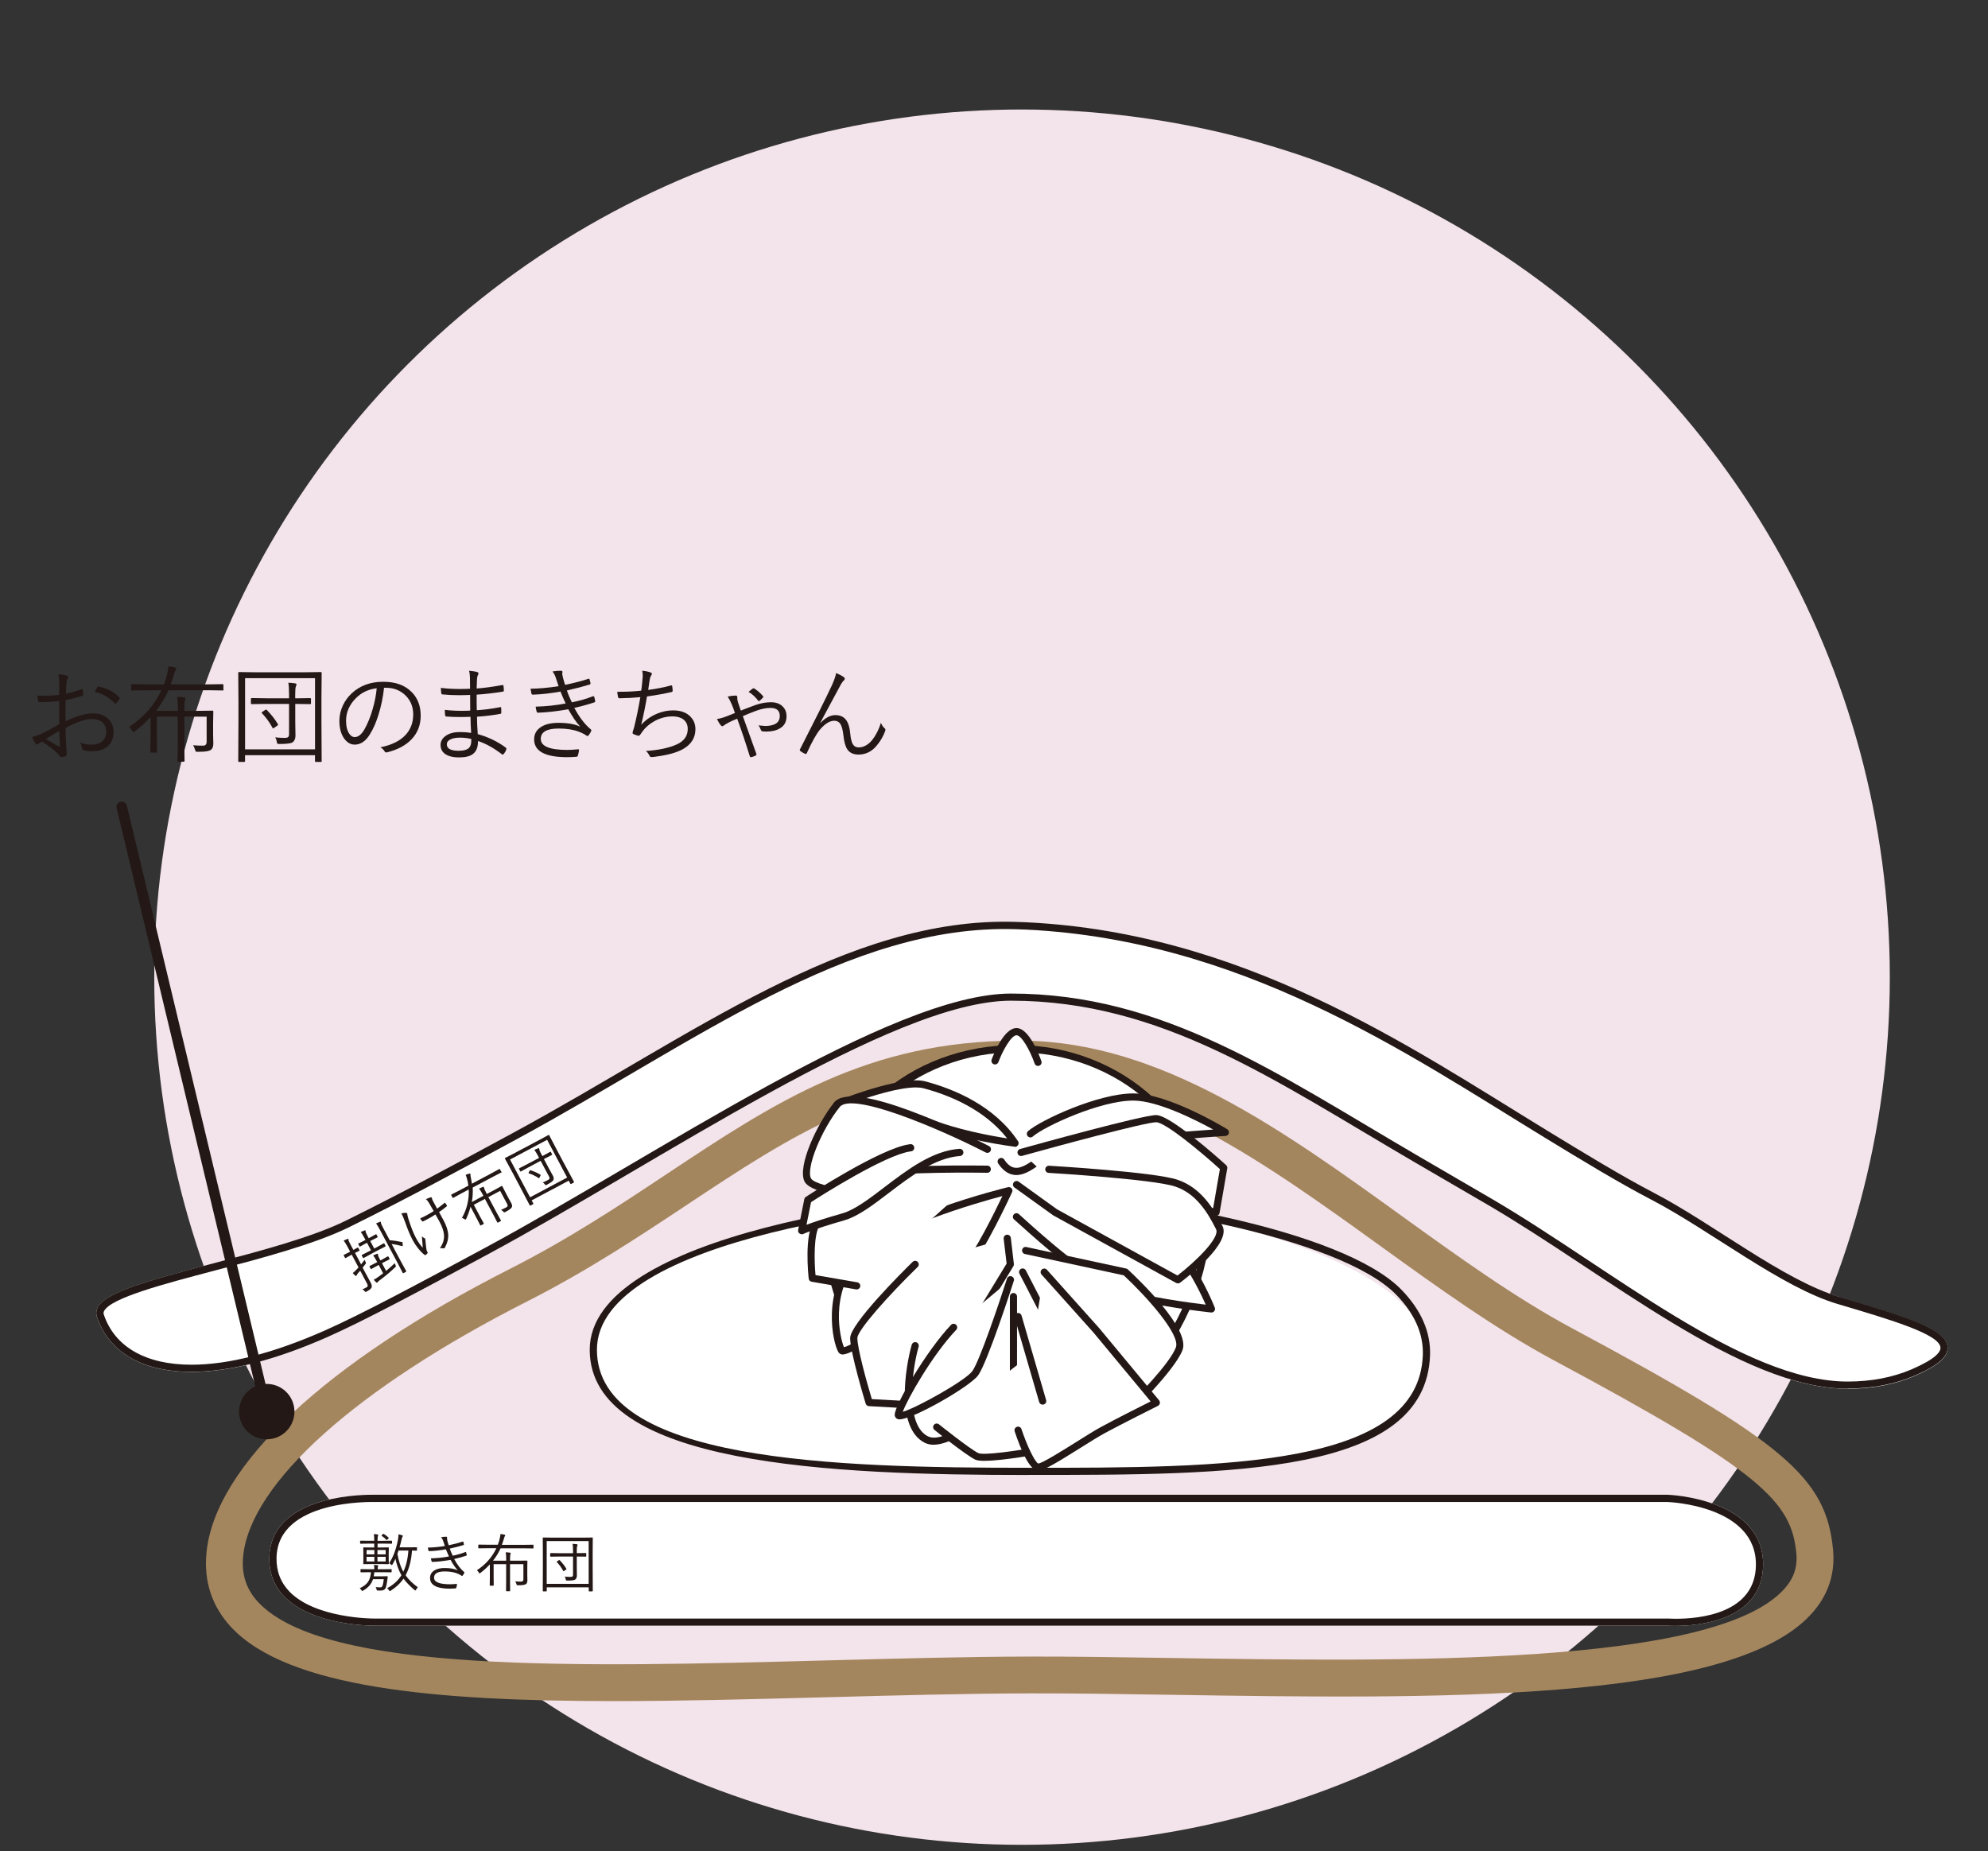 <?xml version="1.0" encoding="UTF-8"?>
<svg id="_レイヤー_2" data-name="レイヤー 2" xmlns="http://www.w3.org/2000/svg" xmlns:xlink="http://www.w3.org/1999/xlink" viewBox="0 0 378 352">
  <rect x="0" y="0" width="378" height="352" fill="#333333" stroke="none"/>
  <defs>
    <style>
      .cls-1 {
        fill: #231815;
      }

      .cls-1, .cls-2, .cls-3, .cls-4, .cls-5 {
        stroke-width: 0px;
      }

      .cls-6 {
        stroke: #231815;
        stroke-linecap: round;
        stroke-linejoin: round;
        stroke-width: 2px;
      }

      .cls-6, .cls-2 {
        fill: none;
      }

      .cls-3 {
        fill: #fff;
      }

      .cls-7 {
        clip-path: url(#clippath);
      }

      .cls-4 {
        fill: #a4865e;
      }

      .cls-5 {
        fill: #f3e3ea;
      }
    </style>
    <clipPath id="clippath">
      <rect class="cls-2" width="378" height="352"/>
    </clipPath>
  </defs>
  <g id="_レイヤー_2-2" data-name="レイヤー 2">
    <g class="cls-7">
      <g>
        <circle class="cls-5" cx="194.33" cy="185.82" r="165"/>
        <path class="cls-3" d="m349.82,246.67c-10.71-3.17-24.05-13.93-35.28-19.78-6.21-3.23-13-7.38-20.19-11.77-26.06-15.9-58.49-38.43-101.17-39.79-32.21-1.03-61.6,21.7-95.73,40.18-10.18,5.51-20.7,11.2-31.68,16.63-6.46,3.19-16.52,5.84-25.41,8.18-12.5,3.29-20.23,5.46-21.77,8.31-.31.57-.37,1.17-.17,1.75,2.26,6.77,8.64,10.5,17.97,10.51h0c7.26,0,15.98-2.22,25.89-6.62,7.2-3.19,18-9,30.5-15.73,32.45-17.47,76.89-48.22,99.44-48.22,28.76,0,50.08,15.16,77.09,30.91,2.31,1.35,4.66,2.72,7.06,4.11,2.16,1.25,4.36,2.54,6.59,3.84,22.55,13.17,48.11,34.92,68.35,34.92,4.7,0,8.98-.82,12.73-2.44,4.46-1.93,6.39-3.61,6.28-5.46-.21-3.51-8.28-5.89-20.5-9.5Z"/>
        <path class="cls-1" d="m351.31,264.08c-20.24,0-45.8-21.75-68.35-34.92-2.23-1.3-4.43-2.59-6.59-3.84-2.4-1.39-4.75-2.76-7.06-4.11-27-15.74-48.33-30.91-77.09-30.91-22.54,0-66.98,30.75-99.44,48.22-12.5,6.73-23.3,12.54-30.5,15.73-9.92,4.39-18.63,6.62-25.89,6.62h0c-9.33,0-15.72-3.73-17.97-10.51-.19-.58-.13-1.18.17-1.75,1.54-2.85,9.27-5.01,21.77-8.31,8.88-2.34,18.94-4.99,25.41-8.18,10.98-5.42,21.5-11.12,31.68-16.63,34.13-18.48,63.52-41.21,95.73-40.18,42.69,1.36,75.12,23.89,101.17,39.79,7.19,4.39,13.98,8.53,20.19,11.77,11.23,5.85,24.57,16.61,35.28,19.78,12.21,3.61,20.28,5.99,20.5,9.5.11,1.85-1.82,3.54-6.28,5.46-3.75,1.62-8.03,2.44-12.73,2.44Zm-159.09-75.14c29.13,0,50.6,15.25,77.78,31.09,2.31,1.35,4.66,2.72,7.06,4.11,2.16,1.25,4.36,2.54,6.59,3.84,22.4,13.08,47.79,34.74,67.66,34.74,4.51,0,8.61-.79,12.19-2.33,4.6-1.99,5.51-3.34,5.46-4.13-.15-2.55-9.56-5.33-19.52-8.28-10.77-3.18-24.17-13.97-35.52-19.88-6.25-3.26-13.06-7.41-20.27-11.81-25.92-15.82-58.18-38.24-100.5-39.59-31.92-1.01-61.08,21.63-95.04,40.01-10.19,5.51-20.72,11.22-31.72,16.65-6.59,3.25-16.72,5.92-25.66,8.28-9.63,2.54-19.58,5.16-20.92,7.64-.13.24-.15.44-.08.67,2.06,6.17,7.98,9.57,16.68,9.57h0c7.07,0,15.6-2.19,25.34-6.5,7.16-3.17,17.93-8.97,30.41-15.69,32.58-17.54,77.2-48.39,100.08-48.39Z"/>
        <g>
          <path class="cls-3" d="m112.82,256.67c0,21.12,44.36,23.14,82.82,23.14s74.83,0,75.59-22.13c.65-19.11-52.11-30.18-75.77-30.18s-82.64,7.83-82.64,29.17Z"/>
          <path class="cls-1" d="m195.63,280.49c-37.47,0-83.5-1.79-83.5-23.82s61.04-29.86,83.32-29.86c19.43,0,59.87,6.92,71.06,18.49,3.73,3.86,5.54,8.03,5.4,12.39-.78,22.79-37.71,22.79-76.27,22.79Zm-.18-52.31c-20.97,0-81.95,7.17-81.95,28.49s45.42,22.45,82.13,22.45,74.17,0,74.91-21.47c.13-3.98-1.55-7.81-5.01-11.39-10.8-11.17-51.35-18.08-70.08-18.08Z"/>
        </g>
        <path class="cls-3" d="m318.65,309.19c-.99,0-1.59-.05-1.59-.05H71.18s0,0,0,0c-1.28,0-11.86-.16-17.08-5.49-1.98-2.02-2.95-4.53-2.89-7.46.24-11.36,16.25-11.94,19.45-11.94.34,0,.54,0,.54,0h245.91c.2,0,18.34.68,18.13,13.45-.18,10.65-12.74,11.48-16.59,11.48Z"/>
        <path class="cls-1" d="m318.65,309.19c-.99,0-1.59-.05-1.59-.05H71.18s0,0,0,0c-1.28,0-11.86-.16-17.08-5.49-1.98-2.02-2.95-4.53-2.89-7.46.24-11.36,16.25-11.94,19.45-11.94.34,0,.54,0,.54,0h245.91c.2,0,18.34.68,18.13,13.45-.18,10.65-12.74,11.48-16.59,11.48Zm-1.54-1.41c.07,0,.63.05,1.54.05,4.52,0,15.07-.99,15.22-10.14.19-11.44-16.61-12.06-16.78-12.06H71.18c-.31,0-18.37-.54-18.6,10.6-.05,2.55.79,4.73,2.5,6.48,4.92,5.02,15.58,5.08,16.03,5.08h246Z"/>
        <path class="cls-4" d="m116.64,323.49c-33.89,0-61.92-2.52-72.68-14.06-3.65-3.92-5.23-8.68-4.7-14.16,1.61-16.51,22.65-36.19,57.73-53.99,11.23-5.7,20.71-11.99,29.87-18.08,20.43-13.56,38.12-25.3,66.63-25.3.38,0,.77,0,1.16,0h0c26.08.29,49.39,17.11,71.93,33.37,10.57,7.62,21.5,15.51,32.3,21.3,40.48,21.71,48.37,28.41,49.66,42.18.43,4.64-1,8.79-4.26,12.31-15.6,16.87-71.96,16-121.67,15.23-9.65-.15-18.78-.29-26.85-.27-12.31.03-25.56.39-38.37.73-14,.37-27.8.74-40.74.74Zm76.89-118.59c-26.44,0-43.3,11.2-62.79,24.13-9.33,6.19-18.98,12.6-30.58,18.49-32.42,16.46-52.58,34.56-53.93,48.43-.34,3.44.6,6.29,2.85,8.71,12.71,13.63,61.21,12.34,108.11,11.09,12.85-.34,26.15-.7,38.54-.73,8.12-.02,17.29.12,26.97.27,43.45.67,102.95,1.59,116.43-12.98,1.91-2.06,2.68-4.25,2.43-6.91-.93-9.94-6.76-15.62-46-36.66-11.21-6.01-22.33-14.03-33.08-21.79-21.66-15.62-44.06-31.78-67.92-32.05-.35,0-.7,0-1.04,0Z"/>
        <g>
          <line class="cls-6" x1="50.78" y1="268.69" x2="23.15" y2="153.44"/>
          <path class="cls-1" d="m55.84,267.21c.68,2.83-1.06,5.67-3.89,6.35s-5.67-1.06-6.35-3.89c-.68-2.83,1.06-5.67,3.89-6.35,2.83-.68,5.67,1.06,6.35,3.89Z"/>
        </g>
        <g>
          <path class="cls-1" d="m11.24,132.15c.03-1.03.04-1.72.04-2.06,0-.76-.05-1.39-.16-1.88.72.06,1.26.16,1.6.29.16.06.24.17.24.3,0,.06-.03.15-.1.26-.15.29-.23.63-.24,1.02-.03.4-.06,1.01-.08,1.84,1-.2,1.97-.48,2.93-.84.06-.02.1-.03.14-.03.07,0,.11.05.13.17.05.38.08.66.08.85,0,.12-.08.2-.22.25-1.01.35-2.05.62-3.12.82-.02.75-.03,1.55-.03,2.4,0,.48,0,1.03,0,1.64,2.1-1.02,3.84-1.52,5.22-1.52,1.28,0,2.29.38,3.01,1.14.61.64.91,1.44.91,2.39,0,1.27-.43,2.23-1.28,2.87-.72.54-1.68.81-2.88.81-.61,0-1.14-.08-1.6-.24-.16-.05-.25-.22-.27-.52-.05-.31-.16-.62-.32-.92.61.28,1.32.42,2.14.42.9,0,1.6-.23,2.11-.69.47-.43.71-1.02.71-1.76,0-.8-.27-1.41-.81-1.85-.48-.38-1.13-.58-1.95-.58-1.17,0-2.83.56-4.98,1.68,0,.67.04,1.69.11,3.06.01.34.04.75.08,1.24.03.34.04.56.04.66,0,.26-.08.41-.22.46-.37.09-.65.14-.84.14-.08,0-.17-.06-.28-.19,0-.01-.08-.1-.22-.26-.09-.1-.17-.19-.24-.27-.57-.61-1.53-1.35-2.9-2.24-.11.06-.34.21-.68.44-.12.09-.21.14-.28.14-.09,0-.19-.08-.3-.22-.18-.25-.38-.66-.62-1.21.69-.18,1.34-.41,1.94-.7.68-.33,1.75-.91,3.23-1.76-.01-.95-.02-2.41-.02-4.38-1.23.14-2.45.21-3.65.21-.21,0-.34-.1-.38-.3-.06-.23-.1-.55-.13-.94.35.02.71.03,1.08.03.98,0,2.01-.06,3.08-.19Zm.02,6.84c-.13.07-.98.59-2.56,1.54,1.54.89,2.37,1.37,2.49,1.44.04.03.07.04.11.04.06,0,.09-.06.09-.18,0-.16-.03-.64-.06-1.43-.02-.54-.04-1.01-.07-1.42Zm6.75-7.42c.1-.22.26-.5.48-.84.06-.11.13-.17.21-.17h.06c1.71.35,3.03,1.05,3.96,2.1.04.05.06.1.06.14s-.02.08-.06.13c-.24.36-.46.63-.64.82-.05.04-.09.07-.13.07s-.08-.02-.13-.07c-1.09-1.15-2.37-1.88-3.82-2.18Z"/>
          <path class="cls-1" d="m42.52,131.14c0,.1-.06.16-.17.16l-2.6-.04h-7.7c-.66,1.43-1.46,2.73-2.4,3.92h4.18v-.42c0-.93-.05-1.68-.15-2.26.53.02.98.06,1.36.12.15.02.22.07.22.16,0,.02-.03.13-.08.34-.08.24-.12.79-.12,1.64v.42h2.39l2.94-.04c.11,0,.17.05.17.16l-.04,2.13v2.35l.04,1.58c0,.61-.15,1.01-.44,1.22-.33.25-1.07.38-2.23.38h-.31c-.21,0-.34-.02-.38-.07-.03-.04-.07-.15-.12-.33-.07-.26-.19-.54-.36-.84.59.05,1.22.08,1.89.08.46,0,.68-.25.68-.74v-4.78h-4.24v5.6l.04,2.82c0,.1-.05.15-.16.15h-1.01c-.11,0-.16-.05-.16-.15l.04-2.82v-5.6h-3.97v4.24l.04,2.44c0,.1-.06.16-.19.16h-.94c-.11,0-.16-.05-.16-.16l.04-2.44v-4.16c-.91.99-1.91,1.9-3,2.72-.15.1-.24.16-.26.16-.04,0-.12-.1-.24-.3-.14-.25-.33-.49-.58-.71,2.71-1.75,4.77-4.07,6.16-6.96h-2.98l-2.61.04c-.11,0-.16-.05-.16-.16v-.89c0-.11.05-.16.16-.16l2.61.04h3.46c.15-.38.29-.8.42-1.24.27-.96.4-1.68.4-2.16.54.04.95.1,1.23.18.2.05.3.12.3.22,0,.07-.06.19-.19.36-.06.08-.21.54-.45,1.38-.14.46-.28.88-.42,1.26h7.24l2.6-.04c.11,0,.17.05.17.16v.89Z"/>
          <path class="cls-1" d="m61.18,144.73c0,.1-.05.16-.16.16h-.97c-.1,0-.16-.05-.16-.16v-1.12h-13.3v1.12c0,.1-.05.16-.16.16h-.97c-.1,0-.16-.05-.16-.16l.04-7.44v-4.01l-.04-5.32c0-.11.05-.16.16-.16l2.78.04h9.98l2.78-.04c.11,0,.16.05.16.16l-.04,4.75v4.59l.04,7.44Zm-1.28-2.23v-13.54h-13.3v13.54h13.3Zm-.76-8.76c0,.1-.05.16-.16.16l-2.74-.04h-.1v3.34l.04,2.7c0,.57-.18.99-.54,1.26-.32.21-1.16.32-2.5.32-.22,0-.35-.02-.39-.06-.04-.04-.08-.15-.12-.32-.04-.33-.14-.62-.31-.88.56.06,1.16.1,1.8.1.34,0,.56-.05.67-.16.11-.1.17-.28.17-.56v-5.74h-4.38l-2.71.04c-.1,0-.16-.05-.16-.16v-.83c0-.11.05-.16.16-.16l2.71.04h4.38v-.76c0-.98-.04-1.71-.14-2.2.46.02.89.06,1.3.12.18.04.26.1.26.19,0,.08-.04.21-.12.4-.08.16-.13.64-.13,1.46v.8h.1l2.74-.04c.11,0,.16.05.16.16v.83Zm-6.3,3.98s.03.07.03.1c0,.04-.06.11-.19.21l-.51.34c-.13.09-.21.14-.25.14-.03,0-.06-.03-.1-.1-.54-1.02-1.22-1.95-2.03-2.8-.03-.03-.05-.06-.05-.09,0-.05.07-.11.2-.19l.46-.3c.11-.07.18-.1.21-.1.03,0,.07.03.12.08.84.86,1.55,1.76,2.12,2.71Z"/>
          <path class="cls-1" d="m73.02,130.8c-.19,1.8-.55,3.52-1.07,5.17-.45,1.43-.97,2.62-1.56,3.57-.81,1.37-1.79,2.06-2.94,2.06-.85,0-1.56-.45-2.13-1.34-.53-.84-.79-1.91-.79-3.2,0-1,.23-1.98.68-2.94.41-.86.96-1.61,1.64-2.25,1.58-1.48,3.58-2.22,6-2.22s4.19.67,5.49,2.02c1.1,1.14,1.65,2.62,1.65,4.42s-.59,3.31-1.77,4.53c-1.09,1.13-2.62,1.95-4.59,2.44-.07.02-.13.03-.18.03-.14,0-.25-.08-.34-.24-.18-.29-.44-.54-.78-.74,2.14-.42,3.75-1.22,4.81-2.38.95-1.04,1.43-2.33,1.43-3.88s-.57-2.84-1.7-3.82c-.96-.83-2.12-1.24-3.47-1.24h-.38Zm-1.4.08c-1.58.2-2.87.81-3.9,1.84-1.28,1.26-1.92,2.71-1.92,4.33,0,1.07.2,1.89.61,2.48.3.43.64.64,1.02.64.68,0,1.3-.49,1.86-1.46.59-1.04,1.11-2.29,1.54-3.76.42-1.41.68-2.77.8-4.06Z"/>
          <path class="cls-1" d="m89.58,139.33c-.07-1.12-.11-2.13-.12-3.02-.67.03-1.32.04-1.94.04-.98,0-1.86-.03-2.66-.1-.13,0-.21-.08-.22-.24-.04-.26-.06-.6-.06-1.02.98.12,2.07.18,3.26.18.55,0,1.08-.01,1.57-.04l-.02-2.98c-.74.03-1.44.05-2.08.05-1.15,0-2.22-.05-3.21-.15-.11-.02-.17-.09-.19-.2-.05-.4-.08-.75-.08-1.04,1.09.14,2.29.21,3.61.21.61,0,1.26-.02,1.94-.05l-.02-2.1c-.01-.54-.07-.98-.18-1.32.71.06,1.24.15,1.58.26.15.05.22.15.22.29,0,.06-.02.11-.05.17-.14.21-.21.52-.23.92-.01.16-.04.74-.07,1.74,1.47-.11,3.1-.33,4.88-.66.04,0,.08,0,.1,0,.07,0,.11.05.13.16.04.32.06.61.06.88,0,.13-.05.2-.14.2-1.66.28-3.34.47-5.03.59,0,1.35,0,2.33.03,2.96,1.44-.09,2.91-.28,4.41-.58.04-.01.07-.02.1-.02.06,0,.11.04.13.12l.02.96c0,.12-.07.19-.21.21-1.46.27-2.93.45-4.41.54,0,.92.04,2.02.14,3.31,2,.56,3.79,1.42,5.34,2.58.07.06.11.12.11.2,0,.04,0,.09-.03.15-.1.31-.26.6-.5.86-.06.07-.12.11-.18.11-.03,0-.08-.02-.13-.05-1.51-1.18-3.03-2.03-4.56-2.54.01,1.17-.32,2-1,2.5-.57.42-1.44.62-2.59.62-1.22,0-2.14-.24-2.75-.72-.52-.4-.78-.96-.78-1.66s.37-1.33,1.1-1.8c.67-.43,1.53-.64,2.58-.64.78,0,1.48.05,2.1.17Zm.02,1.19c-.76-.17-1.47-.25-2.12-.25-.87,0-1.52.14-1.97.41-.37.22-.55.5-.55.85,0,.83.74,1.24,2.24,1.24,1.01,0,1.69-.21,2.04-.62.25-.31.37-.74.37-1.31,0-.09,0-.2,0-.31Z"/>
          <path class="cls-1" d="m106.22,130.51c-.05-.15-.14-.4-.25-.75-.11-.31-.19-.58-.26-.79-.16-.51-.38-.94-.66-1.28.54-.09,1.06-.14,1.56-.14.23,0,.34.08.34.24l-.05.31c0,.13.05.41.16.84.06.21.13.45.21.73.08.28.14.47.18.57,1.74-.37,3.22-.75,4.42-1.15.05-.02.09-.03.12-.03.04,0,.08.04.1.11.06.2.13.45.19.74v.06c0,.11-.06.18-.19.21-1.17.36-2.61.74-4.3,1.12.23.7.54,1.45.94,2.26,1.48-.3,2.81-.68,3.97-1.14.06-.02.1-.03.14-.03.06,0,.11.04.15.13.08.28.14.53.18.76,0,.03,0,.06,0,.08,0,.1-.06.17-.17.21-1.24.41-2.51.76-3.8,1.04.94,1.77,1.98,3.13,3.12,4.08.08.08.12.15.12.21,0,.03-.01.08-.04.14-.12.27-.28.53-.48.78-.09.1-.17.15-.23.15-.06,0-.13-.04-.21-.11-.33-.23-.8-.48-1.42-.72-1.06-.4-2.33-.6-3.82-.6-2.28,0-3.42.66-3.42,1.97,0,1.4,1.69,2.1,5.06,2.1.48,0,1.16-.04,2.04-.12h.04c.08,0,.13.05.13.15,0,.03,0,.05,0,.08-.05.34-.12.66-.21.95-.04.15-.13.23-.26.24-.69.05-1.28.08-1.76.08-4.2,0-6.3-1.13-6.3-3.38,0-1.05.46-1.85,1.38-2.41.81-.5,1.89-.74,3.24-.74,1.75,0,3.13.24,4.14.73-.76-.83-1.51-1.94-2.27-3.31-2.16.38-4.08.6-5.78.65-.11,0-.19-.07-.23-.21-.1-.29-.16-.6-.19-.94,1.96-.05,3.87-.25,5.7-.6-.34-.72-.66-1.47-.98-2.27-1.78.33-3.53.53-5.26.59-.14,0-.23-.07-.26-.2-.05-.21-.11-.53-.18-.93,1.55-.01,3.34-.17,5.36-.48Z"/>
          <path class="cls-1" d="m121.92,131.37c.09-.57.16-1.25.23-2.04.04-.33.06-.62.06-.87,0-.31-.03-.62-.1-.91.66.06,1.21.17,1.62.34.15.06.22.15.22.26,0,.08-.04.17-.12.27-.12.17-.21.39-.26.66-.06.31-.17,1.02-.32,2.12,1.59-.21,3.02-.5,4.3-.84.06-.02.11-.03.14-.03.07,0,.12.05.13.17.05.37.08.66.08.86,0,.13-.06.21-.2.24-1.42.32-2.98.61-4.68.84-.3,1.82-.67,3.62-1.1,5.39.88-.96,1.91-1.67,3.1-2.15.97-.39,1.96-.59,2.97-.59,1.43,0,2.54.4,3.31,1.21.62.64.93,1.43.93,2.36,0,1.63-.79,2.9-2.38,3.8-1.17.65-2.86,1.12-5.06,1.41-.33.06-.66.1-.98.1-.13,0-.24-.1-.32-.28-.19-.38-.42-.68-.68-.88,2.44-.16,4.4-.58,5.9-1.26,1.38-.64,2.06-1.62,2.06-2.92,0-.8-.29-1.41-.86-1.84-.51-.37-1.19-.56-2.04-.56-1.18,0-2.32.3-3.44.91-.92.51-1.66,1.14-2.22,1.89-.21.28-.37.5-.46.65-.11.16-.21.24-.3.24h-.04c-.18-.02-.47-.12-.88-.28-.18-.08-.26-.17-.26-.28,0-.04.03-.15.08-.34.04-.12.09-.27.14-.45.05-.16.08-.26.09-.3.42-1.67.81-3.57,1.18-5.7-1.24.12-2.56.2-3.96.22-.15,0-.24-.08-.28-.22-.06-.31-.12-.65-.16-1.02h.55c1.41,0,2.76-.07,4.03-.21Z"/>
          <path class="cls-1" d="m138.36,132.46c.6-.12,1.11-.19,1.52-.19.21,0,.31.1.31.3,0,.24,0,.41.02.5.01.1.08.36.21.78.02.07.17.5.44,1.28.71-.29,1.6-.63,2.68-1.02,1.04-.38,2.05-.57,3.03-.57s1.68.26,2.23.79c.5.47.75,1.1.75,1.88,0,1.05-.42,1.81-1.25,2.29-.67.41-1.55.62-2.65.62-.16,0-.38-.01-.64-.04-.16-.02-.26-.1-.32-.24-.14-.38-.3-.68-.48-.9.53.04.97.08,1.32.12,1.83-.03,2.74-.67,2.74-1.9,0-1.03-.59-1.54-1.76-1.54-.81,0-1.7.17-2.67.52-.69.25-1.56.6-2.6,1.04l2.56,7.14c.03.06.04.11.04.15,0,.07-.05.14-.14.2-.28.15-.58.26-.9.32-.03,0-.05,0-.06,0-.07,0-.13-.06-.17-.17-.78-2.53-1.58-4.92-2.4-7.15-.65.26-1.17.49-1.55.69-.48.25-.82.46-1.01.61-.12.09-.21.14-.28.14-.07,0-.16-.06-.27-.18-.23-.26-.48-.66-.74-1.2.49-.07,1.07-.22,1.76-.48.73-.28,1.29-.5,1.66-.66-.23-.69-.42-1.22-.58-1.59-.27-.64-.54-1.15-.8-1.54Zm3.97-.89c.38-.32.65-.53.8-.62.04-.05.09-.07.14-.07.04,0,.08.01.13.04.57.34,1.12.82,1.66,1.43.05.05.08.1.08.16s-.03.1-.08.15c-.16.19-.38.4-.65.62-.05.03-.09.05-.12.05-.03,0-.07-.02-.11-.07-.55-.72-1.16-1.29-1.85-1.69Z"/>
          <path class="cls-1" d="m159,128.01c.62.25,1.11.51,1.45.76.12.08.18.18.18.29,0,.1-.04.2-.14.29-.21.19-.42.46-.61.81-2.26,4.22-3.56,6.64-3.9,7.25l.04.04c.95-.98,1.89-1.46,2.82-1.46.98,0,1.7.37,2.16,1.1.34.53.56,1.32.66,2.35.09.99.25,1.68.49,2.07.24.41.61.62,1.1.62.93,0,1.79-.46,2.57-1.38.72-.91,1.28-2.01,1.68-3.3.18.46.42.81.71,1.05.1.07.15.17.15.28,0,.07-.02.15-.05.23-.38,1.03-.91,1.94-1.57,2.72-.93,1.17-2.1,1.76-3.51,1.76-.98,0-1.7-.34-2.14-1.02-.35-.55-.59-1.41-.72-2.6-.12-1.08-.32-1.83-.61-2.25-.26-.37-.64-.56-1.13-.56-.87,0-1.78.57-2.75,1.72-.68.83-1.5,2.3-2.46,4.41-.05.12-.12.19-.2.19-.04,0-.1-.02-.17-.05-.35-.15-.64-.32-.88-.52-.06-.05-.1-.11-.1-.17,0-.05.02-.11.06-.18,2.83-5.53,4.86-9.59,6.07-12.19.44-.98.7-1.75.78-2.3Z"/>
        </g>
        <g>
          <path class="cls-1" d="m74.45,298.91c0,.06-.03.09-.09.09l-1.56-.02h-1.63c-.02.27-.06.53-.11.78h1.62l.94-.02c.07,0,.11.04.11.11,0,.09-.03.24-.06.43-.03.17-.04.29-.05.34-.07.52-.15.93-.25,1.24-.13.41-.47.61-1.01.61-.23,0-.4,0-.53-.01-.09,0-.15-.03-.18-.05-.02-.02-.04-.08-.05-.16-.03-.17-.08-.32-.17-.45.26.04.55.06.86.06.25,0,.41-.12.46-.36.1-.31.17-.71.22-1.2h-2.04c-.29.91-.92,1.63-1.88,2.17-.11.05-.18.08-.19.08-.03,0-.07-.05-.13-.14-.11-.17-.22-.3-.33-.38.77-.36,1.31-.79,1.62-1.27.27-.43.45-1.02.52-1.78h-.34l-1.56.02c-.06,0-.09-.03-.09-.09v-.43c0-.06.03-.09.09-.09l1.56.02h.97v-.25c0-.21-.02-.4-.07-.57.17,0,.39.03.67.06.11.01.16.04.16.08s-.02.09-.05.15c-.04.07-.06.17-.06.31v.22h1l1.56-.02c.06,0,.09.03.09.09v.43Zm.09-5.44c0,.06-.03.09-.09.09l-1.57-.02h-1.09v.74h.64l1.41-.02c.06,0,.09.03.09.09l-.02.95v1.11l.02.95c0,.06-.03.09-.09.09l-1.41-.02h-1.86l-1.41.02c-.06,0-.09-.03-.09-.09l.02-.95v-1.11l-.02-.95c0-.06.03-.09.09-.09l1.41.02h.59v-.74h-1.03l-1.57.02c-.06,0-.09-.03-.09-.09v-.4c0-.06.03-.09.09-.09l1.57.02h1.03v-.09c0-.49-.03-.88-.08-1.18.19,0,.42.03.69.06.1.02.15.05.15.09,0,.04-.02.11-.06.21-.05.11-.07.37-.07.79v.12h1.09l1.57-.02c.06,0,.09.03.09.09v.4Zm-3.36,2.12v-.83h-1.48v.83h1.48Zm0,1.35v-.89h-1.48v.89h1.48Zm2.15-1.35v-.83h-1.56v.83h1.56Zm0,1.35v-.89h-1.56v.89h1.56Zm.55-4.52s.04.05.04.06-.02.05-.07.11l-.21.19c-.06.05-.1.08-.12.08s-.04-.02-.07-.05c-.23-.26-.52-.51-.87-.74-.03-.02-.04-.03-.04-.05,0-.03.03-.07.09-.12l.17-.16s.08-.07.1-.07c.02,0,.04,0,.06.02.34.2.64.44.93.72Zm5.57,9.42c-.13.12-.24.27-.33.46-.06.1-.11.15-.15.15-.02,0-.07-.03-.16-.09-.93-.8-1.62-1.52-2.08-2.16-.6.88-1.41,1.64-2.43,2.29-.1.05-.16.08-.18.08-.04,0-.09-.05-.16-.16-.08-.14-.19-.27-.35-.39,1.16-.62,2.07-1.44,2.72-2.46-.53-.96-.91-2.01-1.14-3.13-.17.36-.35.71-.54,1.04-.06.11-.11.16-.15.16-.03,0-.09-.04-.16-.12-.11-.11-.23-.19-.36-.24.76-1.11,1.32-2.58,1.68-4.41.07-.41.11-.77.11-1.09.32.07.55.13.68.18.11.04.16.08.16.13,0,.02-.04.09-.11.22-.05.08-.1.27-.17.56-.11.5-.23.96-.36,1.39h1.9l1.32-.02c.07,0,.1.03.1.09v.48c0,.05-.03.08-.1.08,0,0-.04,0-.11,0-.22,0-.46-.01-.74-.02-.13,1.82-.51,3.34-1.13,4.54l-.08.17c.57.82,1.35,1.58,2.33,2.28Zm-1.79-6.98h-1.88c-.07.23-.14.44-.22.63.26,1.41.64,2.54,1.12,3.4.53-1.07.86-2.42.97-4.03Z"/>
          <path class="cls-1" d="m84.59,294c-.03-.09-.08-.24-.15-.45-.06-.19-.12-.35-.16-.47-.1-.3-.23-.56-.4-.77.32-.05.64-.08.94-.08.14,0,.2.05.2.15l-.03.19c0,.08.03.25.09.5.04.12.08.27.13.44.05.17.09.28.11.34,1.05-.22,1.93-.45,2.65-.69.03-.01.05-.02.07-.02.03,0,.05.02.06.06.04.12.08.27.11.45v.04c0,.07-.04.11-.11.13-.7.22-1.56.44-2.58.67.14.42.32.87.56,1.35.89-.18,1.69-.41,2.38-.69.04-.01.06-.02.08-.02.04,0,.06.03.09.08.05.17.09.32.11.46,0,.02,0,.04,0,.05,0,.06-.03.1-.1.12-.75.25-1.51.45-2.28.63.57,1.06,1.19,1.88,1.87,2.45.05.05.07.09.07.12,0,.02,0,.05-.02.08-.07.16-.17.32-.29.47-.05.06-.1.09-.14.09-.04,0-.08-.02-.13-.06-.2-.14-.48-.29-.85-.43-.64-.24-1.4-.36-2.29-.36-1.37,0-2.05.39-2.05,1.18,0,.84,1.01,1.26,3.04,1.26.29,0,.7-.02,1.22-.07h.02c.05,0,.08.03.08.09,0,.02,0,.03,0,.05-.03.21-.07.4-.13.57-.02.09-.08.14-.16.15-.41.03-.77.05-1.05.05-2.52,0-3.78-.68-3.78-2.03,0-.63.28-1.11.83-1.45.48-.3,1.13-.45,1.95-.45,1.05,0,1.88.15,2.48.44-.45-.5-.91-1.16-1.36-1.99-1.29.23-2.45.36-3.47.39-.07,0-.11-.04-.14-.12-.06-.17-.1-.36-.11-.56,1.18-.03,2.32-.15,3.42-.36-.2-.43-.4-.88-.59-1.36-1.07.2-2.12.32-3.16.35-.09,0-.14-.04-.16-.12-.03-.13-.07-.31-.11-.56.93,0,2.01-.1,3.22-.29Z"/>
          <path class="cls-1" d="m101.46,294.37c0,.06-.03.09-.1.09l-1.56-.02h-4.62c-.39.86-.87,1.64-1.44,2.35h2.51v-.25c0-.56-.03-1.01-.09-1.35.32.01.59.04.81.07.09.01.13.04.13.09,0,.01-.02.08-.05.21-.05.14-.07.47-.07.98v.25h1.44l1.76-.02c.07,0,.1.03.1.09l-.02,1.28v1.41l.02.95c0,.36-.09.61-.26.73-.2.15-.64.23-1.34.23h-.19c-.12,0-.2-.01-.23-.04-.02-.02-.04-.09-.07-.2-.04-.16-.12-.32-.22-.5.36.03.73.05,1.14.05.27,0,.41-.15.41-.45v-2.87h-2.54v3.36l.02,1.69c0,.06-.03.09-.09.09h-.6c-.06,0-.09-.03-.09-.09l.02-1.69v-3.36h-2.38v2.54l.02,1.46c0,.06-.04.09-.11.09h-.56c-.06,0-.09-.03-.09-.09l.02-1.46v-2.5c-.55.59-1.15,1.14-1.8,1.63-.09.06-.14.09-.16.09-.02,0-.07-.06-.15-.18-.08-.15-.2-.29-.35-.43,1.63-1.05,2.86-2.44,3.7-4.18h-1.79l-1.56.02c-.06,0-.09-.03-.09-.09v-.53c0-.06.03-.09.09-.09l1.56.02h2.07c.09-.23.17-.48.25-.74.16-.57.24-1.01.24-1.29.32.03.57.06.74.11.12.03.18.07.18.13,0,.04-.04.12-.11.22-.04.05-.12.32-.27.83-.08.28-.17.53-.25.76h4.34l1.56-.02c.07,0,.1.03.1.09v.53Z"/>
          <path class="cls-1" d="m112.7,302.53c0,.06-.03.09-.09.09h-.58c-.06,0-.09-.03-.09-.09v-.67h-7.98v.67c0,.06-.03.09-.09.09h-.58c-.06,0-.09-.03-.09-.09l.02-4.46v-2.41l-.02-3.19c0-.06.03-.09.09-.09l1.67.02h5.99l1.67-.02c.06,0,.09.03.09.09l-.02,2.85v2.75l.02,4.46Zm-.77-1.34v-8.13h-7.98v8.13h7.98Zm-.46-5.26c0,.06-.03.09-.09.09l-1.65-.02h-.06v2l.02,1.62c0,.34-.11.6-.32.76-.2.13-.7.19-1.5.19-.13,0-.21-.01-.23-.04-.03-.02-.05-.09-.07-.19-.02-.2-.09-.38-.19-.53.34.04.7.06,1.08.06.2,0,.34-.03.4-.09.07-.06.1-.17.1-.33v-3.45h-2.63l-1.63.02c-.06,0-.09-.03-.09-.09v-.5c0-.06.03-.09.09-.09l1.63.02h2.63v-.46c0-.59-.03-1.03-.08-1.32.27.01.53.04.78.07.11.02.16.06.16.11,0,.05-.02.13-.07.24-.05.09-.08.38-.08.87v.48h.06l1.65-.02c.06,0,.09.03.09.09v.5Zm-3.78,2.39s.02.04.02.06c0,.03-.04.07-.11.12l-.3.21c-.08.05-.13.08-.15.08-.02,0-.04-.02-.06-.06-.32-.61-.73-1.17-1.22-1.68-.02-.02-.03-.04-.03-.05,0-.03.04-.06.12-.11l.28-.18c.07-.04.11-.06.12-.06.02,0,.04.02.07.05.5.52.93,1.06,1.27,1.63Z"/>
        </g>
        <g>
          <path class="cls-1" d="m69.31,239.55c.03.08.09.22.19.41l.03.06c.04.08.06.15.04.21,0,.03-.05.1-.12.19-.32.41-.49.63-.5.64l.65,1.22.86,1.59c.14.26.22.47.23.62.02.12,0,.25-.05.37-.1.21-.37.44-.8.67-.03.02-.08.04-.14.08-.11.06-.18.08-.21.07-.03-.01-.09-.06-.16-.15-.13-.15-.28-.27-.43-.35.22-.08.47-.2.75-.35.17-.09.26-.19.27-.3.01-.1-.03-.25-.12-.42l-1.31-2.47c-.17.21-.3.35-.38.43-.13.14-.22.28-.28.42-.04.08-.07.13-.1.15-.04.02-.09,0-.15-.04-.15-.12-.32-.29-.51-.51.27-.21.53-.46.8-.75.11-.11.21-.21.3-.32l-1.29-2.43-.27.15-.88.49c-.06.03-.1.02-.13-.04l-.24-.44c-.03-.06-.02-.1.04-.13l.9-.45.27-.15-.46-.87c-.29-.55-.55-.96-.77-1.24.19-.09.43-.19.72-.31.09-.04.15-.03.18.02.02.03.03.11.04.24,0,.09.15.41.44.95l.47.88.79-.44c.06-.03.1-.02.13.04l.24.44c.03.06.02.1-.04.13l-.81.4,1.16,2.18c.23-.29.46-.59.69-.9Zm3.98-2.62c.03.05.02.1-.04.12l-1.25.64-1.63.87-1.22.67c-.06.03-.1.02-.13-.04l-.23-.43c-.03-.06-.02-.1.04-.13l1.25-.63.46-.24-.76-1.43-.25.13-1.05.58c-.05.03-.1.02-.12-.03l-.23-.42c-.03-.06-.02-.1.04-.13l1.07-.54.25-.13-.18-.34c-.3-.57-.54-.95-.71-1.17.25-.12.49-.22.72-.3.09-.04.15-.03.17.01.02.04.03.12.04.24,0,.11.14.41.39.88l.19.35.3-.16,1.04-.58c.05-.03.1-.01.13.04l.23.42s0,.09-.04.12l-1.06.54-.31.16.76,1.43.56-.3,1.23-.69c.06-.03.1-.02.13.04l.23.43Zm1.77,3.28c.02.07.07.2.15.38.06.12.08.19.07.23,0,.03-.05.09-.13.16-.93.89-1.91,1.71-2.94,2.47-.24.18-.36.29-.38.33-.03.07-.07.12-.1.13-.05.03-.11,0-.18-.04-.17-.15-.33-.32-.49-.5.33-.18.68-.41,1.05-.68.25-.18.49-.36.74-.56l-.84-1.58-.32.17-1.08.6c-.06.03-.1.02-.13-.04l-.22-.41c-.03-.05-.01-.1.04-.13l1.1-.56.32-.17-.05-.1c-.3-.57-.54-.96-.72-1.18.25-.12.49-.22.72-.3.09-.03.15-.02.18.03.02.04.03.11.04.24,0,.11.14.41.39.88l.06.11.29-.16,1.09-.61c.06-.03.1-.02.13.04l.22.41c.03.06.02.1-.04.13l-1.11.56-.29.16.78,1.46c.64-.53,1.19-1.02,1.66-1.48Zm1.47-3.84l.05.43c0,.09,0,.14-.04.16-.02,0-.05,0-.1,0-.72-.2-1.38-.33-1.98-.4l1.75,3.29,1.02,1.86c.03.06.02.11-.04.14l-.48.26c-.05.03-.1.01-.13-.04l-.97-1.87-3.26-6.13c-.35-.66-.63-1.13-.84-1.42.19-.09.43-.19.71-.3.09-.04.15-.03.18.03.01.02.02.05.03.1,0,.05.01.09.01.11.02.15.2.52.52,1.12l1.14,2.14c.74.05,1.52.17,2.33.34.05,0,.08.03.1.05.01.02.02.07.03.15Z"/>
          <path class="cls-1" d="m76.31,230.74c.33-.08.62-.11.87-.1.13,0,.21.03.24.09.02.03.03.1.03.2,0,.08.06.32.16.72.5,1.59.98,2.82,1.44,3.69.42.8.87,1.45,1.34,1.94-.02-.19-.07-.92-.17-2.17.18.17.34.28.5.35.07.03.11.06.13.1.02.04.03.13.04.29.04.58.11,1.19.21,1.83.03.13.06.22.09.28l.12.2s.02.09,0,.13c-.11.14-.23.25-.35.34-.01.01-.03.02-.04.03-.06.03-.12.03-.18-.02-.37-.27-.79-.69-1.26-1.28-.4-.51-.73-1-.99-1.49-.5-.95-.98-2.07-1.42-3.36-.25-.7-.47-1.23-.66-1.59l-.09-.17Zm6.14-.45c-.51-.89-.81-1.43-.91-1.59-.2-.3-.37-.52-.54-.66.42-.2.72-.32.9-.35.1-.01.17,0,.2.05,0,.02.02.08.04.17.01.11.07.26.18.46l.79,1.47c.39-.27.85-.62,1.38-1.07.02-.02.04-.04.06-.04.04-.02.08-.01.11.04.04.05.09.12.16.23.06.09.11.16.14.21,0,.01.01.02.02.03.03.06.02.12-.04.16-.49.4-.97.76-1.46,1.09l.82,1.5c.57,1.05.88,1.98.92,2.8.05.76-.15,1.56-.6,2.4-.05.1-.1.16-.16.19-.05.03-.12.02-.22,0-.12-.04-.32-.04-.6,0,.35-.53.58-1.01.69-1.46.1-.4.13-.82.07-1.26-.07-.64-.34-1.42-.82-2.32-.04-.09-.09-.18-.15-.27l-.63-1.13c-.59.38-1.07.67-1.45.86-.36.19-.65.34-.87.45-.09.05-.17.04-.24-.04-.1-.12-.21-.29-.34-.52.34-.15.75-.34,1.21-.59.47-.25.92-.52,1.34-.79Z"/>
          <path class="cls-1" d="m95.39,222.82c.03.06.01.1-.04.13l-1.39.71-4.08,2.17c.05.94,0,1.86-.17,2.75l2.21-1.18-.12-.22c-.26-.49-.5-.88-.71-1.15.29-.14.54-.25.75-.32.08-.03.14-.03.16.02,0,.01.02.08.05.2.03.15.16.45.4.9l.12.22,1.27-.67,1.54-.85c.06-.03.1-.02.13.04l.58,1.14.66,1.25.46.83c.17.32.21.58.11.77-.1.23-.46.5-1.07.83-.03.02-.09.05-.17.09-.11.06-.18.08-.22.07-.03-.01-.08-.06-.16-.14-.11-.12-.25-.23-.43-.34.33-.14.67-.3,1.03-.49.24-.13.29-.32.15-.59l-1.35-2.53-2.24,1.19,1.58,2.96.81,1.48c.03.05.01.09-.04.12l-.53.28c-.05.03-.1.02-.12-.03l-.78-1.51-1.58-2.96-2.11,1.12,1.19,2.25.71,1.28c.03.06.01.1-.05.13l-.5.26c-.06.03-.1.02-.13-.04l-.67-1.3-1.17-2.21c-.2.78-.48,1.54-.82,2.29-.05.1-.08.15-.1.16-.02,0-.09-.02-.21-.09-.14-.1-.31-.17-.51-.22.95-1.69,1.38-3.5,1.3-5.42l-1.58.84-1.37.75c-.05.03-.1.02-.13-.04l-.25-.47c-.03-.05-.02-.1.04-.13l1.39-.71,1.83-.97c-.03-.25-.07-.5-.13-.78-.13-.58-.26-1-.4-1.26.3-.13.53-.21.7-.25.12-.03.19-.02.22.03.02.04.02.12,0,.24,0,.06.04.34.15.86.06.28.1.55.13.79l3.83-2.04,1.37-.75c.06-.03.1-.02.13.04l.25.47Z"/>
          <path class="cls-1" d="m109.14,224.75c.03.06.02.1-.04.13l-.51.27c-.06.03-.1.02-.13-.04l-.32-.59-7.05,3.75.32.59c.03.06.02.1-.04.13l-.51.27c-.05.03-.1.02-.13-.04l-2.07-3.95-1.13-2.13-1.52-2.81c-.03-.05-.02-.1.04-.13l1.49-.76,5.29-2.81,1.46-.8c.05-.03.1-.02.13.04l1.32,2.53,1.29,2.43,2.12,3.93Zm-1.3-.82l-3.81-7.18-7.05,3.75,3.81,7.18,7.05-3.75Zm-2.87-4.43c.03.06.02.1-.04.13l-1.46.75-.05.03.94,1.77.78,1.42c.16.3.18.58.07.82-.11.21-.52.5-1.23.88-.12.06-.19.09-.22.08-.04,0-.09-.05-.15-.14-.11-.17-.25-.29-.41-.38.31-.12.64-.28.98-.46.18-.1.28-.19.31-.27.03-.08,0-.2-.07-.34l-1.62-3.04-2.32,1.23-1.43.79c-.05.03-.1.02-.13-.04l-.23-.44c-.03-.05-.02-.1.04-.13l1.45-.74,2.32-1.23-.21-.4c-.28-.52-.51-.89-.69-1.13.25-.12.49-.22.72-.3.1-.03.17-.02.19.02.02.04.04.12.05.24,0,.11.11.38.34.81l.23.42.05-.03,1.44-.79c.05-.03.1-.02.13.04l.23.44Zm-2.21,3.89s.04.03.04.04c.01.02,0,.08-.04.16l-.17.32c-.04.09-.08.13-.1.14-.02,0-.04,0-.08-.02-.57-.39-1.19-.69-1.87-.91-.03,0-.04-.02-.05-.03-.01-.02,0-.07.05-.15l.16-.29c.04-.06.07-.1.08-.11.02,0,.04,0,.08,0,.69.22,1.32.5,1.89.84Z"/>
        </g>
        <g>
          <path class="cls-3" d="m229.37,232.69c0,18.38-17.45,42.45-37.44,42.45s-34.94-24.07-34.94-42.45,16.2-33.27,36.19-33.27,36.19,14.89,36.19,33.27Z"/>
          <path class="cls-1" d="m191.93,275.81c-19.73,0-35.62-23.59-35.62-43.13s16.54-33.95,36.87-33.95,36.87,15.23,36.87,33.95-17.95,43.13-38.12,43.13Zm1.25-75.71c-19.58,0-35.5,14.62-35.5,32.59,0,18.92,15.28,41.76,34.26,41.76s36.75-23.35,36.75-41.76-15.93-32.59-35.51-32.59Z"/>
        </g>
        <g>
          <path class="cls-3" d="m189.2,201.73s2.04-5.55,4.09-5.55,4.09,5.84,4.09,5.84"/>
          <path class="cls-1" d="m197.37,202.71c-.28,0-.55-.18-.64-.46-.91-2.6-2.51-5.38-3.44-5.38-1.02,0-2.66,2.96-3.45,5.1-.13.35-.53.54-.88.41-.35-.13-.53-.52-.41-.88.37-1,2.33-6,4.73-6s4.36,5.24,4.73,6.29c.13.36-.06.75-.42.87-.07.03-.15.04-.23.04Z"/>
        </g>
        <g>
          <path class="cls-3" d="m192.99,217.38c-4.67-7.01-12.84-9.93-17.22-11.09-4.38-1.16-16.64,3.79-16.64,3.79,0,0,10.22.29,17.22,3.21,7.01,2.92,16.64,4.09,16.64,4.09Z"/>
          <path class="cls-1" d="m192.99,218.06s-.05,0-.08,0c-.4-.05-9.81-1.21-16.82-4.13-6.81-2.84-16.88-3.16-16.98-3.16-.32,0-.59-.24-.65-.56-.06-.31.12-.63.42-.75.4-.17,10-4.02,15.28-4.02.69,0,1.29.07,1.79.2,5.57,1.49,13.14,4.66,17.62,11.38.15.22.15.51.01.74-.12.2-.35.33-.58.33Zm-30.63-8.46c3.62.32,9.59,1.11,14.26,3.06,5.17,2.15,11.87,3.35,14.88,3.82-4.31-5.49-10.94-8.21-15.9-9.53-.38-.1-.87-.16-1.44-.16-3.27,0-8.51,1.65-11.79,2.81Z"/>
        </g>
        <g>
          <path class="cls-3" d="m195.91,215.63c2.33-2.04,13.14-7.01,19.56-7.01s17.51,6.71,17.51,6.71c0,0-30.36,2.04-33.28,3.8-2.92,1.75-6.42,6.13-9.34,1.75"/>
          <path class="cls-1" d="m193.25,223.45c-.19,0-.38-.02-.57-.05-1.08-.18-2.05-.91-2.88-2.14-.21-.31-.12-.74.19-.95.31-.21.74-.13.95.19.62.93,1.26,1.44,1.97,1.55,1.35.23,2.96-.97,4.5-2.14.67-.51,1.31-.99,1.95-1.38,2.6-1.56,23.9-3.2,31.33-3.73-3.43-1.88-10.63-5.51-15.21-5.51-6.29,0-16.91,4.91-19.11,6.84-.28.25-.71.22-.96-.07-.25-.28-.22-.71.06-.96,2.38-2.08,13.31-7.17,20.01-7.17s17.41,6.53,17.87,6.81c.25.15.38.46.31.75-.07.29-.32.5-.62.52-12.14.82-30.94,2.47-32.97,3.7-.58.35-1.18.81-1.83,1.29-1.52,1.15-3.23,2.44-4.98,2.45Z"/>
        </g>
        <g>
          <path class="cls-3" d="m191.83,226.43s-22.77,5.55-28.91,12.55c-6.13,7.01-3.79,16.35-2.92,17.81.88,1.46,20.73-12.55,23.65-15.76,2.92-3.21,8.18-14.59,8.18-14.59Z"/>
          <path class="cls-1" d="m160.27,257.58h0c-.51,0-.75-.28-.85-.44-1.1-1.83-3.22-11.51,2.99-18.61,6.2-7.09,28.31-12.54,29.25-12.77.25-.06.52.03.69.23.17.2.2.48.09.72-.21.47-5.33,11.52-8.29,14.77-2.42,2.66-20.86,16.09-23.89,16.09Zm0-1.37v.68s0-.68,0-.68h0Zm30.32-28.76c-5.03,1.33-22.1,6.21-27.15,11.98-5.75,6.58-3.71,14.99-2.97,16.76,2.89-.62,19.95-12.62,22.68-15.62,2.24-2.46,5.97-10.04,7.44-13.11Z"/>
        </g>
        <g>
          <path class="cls-3" d="m187.74,218.55s-25.11-12.85-28.61-8.47c-3.5,4.38-6.71,11.97-5.55,14.3,1.17,2.34,14.59,4.09,22.18,2.92"/>
          <path class="cls-1" d="m170.28,228.33c-7.18,0-16.15-1.34-17.3-3.64-1.43-2.86,2.37-10.97,5.62-15.04,3.67-4.59,25.18,6.1,29.45,8.29.34.17.47.58.3.92-.17.34-.59.47-.92.3-9.52-4.87-25.47-11.52-27.76-8.65-3.53,4.4-6.44,11.63-5.47,13.57.85,1.7,13.42,3.79,21.47,2.55.38-.05.72.2.78.57.06.38-.2.72-.57.78-1.55.24-3.5.36-5.6.36Z"/>
        </g>
        <g>
          <path class="cls-3" d="m187.74,222.34s-19.56-.29-23.36,1.17c-3.8,1.46-7.3,6.42-9.05,9.05-1.75,2.63-.88,10.51-.88,10.51l8.46,1.46"/>
          <path class="cls-1" d="m162.92,245.21s-.08,0-.12-.01l-8.47-1.46c-.3-.05-.53-.29-.56-.59-.09-.83-.85-8.21.98-10.97,1.26-1.9,5.11-7.67,9.37-9.31,3.87-1.49,22.81-1.22,23.61-1.21.38,0,.68.31.67.69,0,.38-.31.67-.68.67h-.01c-6.72-.1-20.19,0-23.1,1.12-3.86,1.49-7.52,6.99-8.73,8.79-1.23,1.84-1.04,7.1-.82,9.55l7.95,1.37c.37.07.62.42.56.79-.06.33-.35.57-.67.57Z"/>
        </g>
        <g>
          <path class="cls-3" d="m173.14,218.26c-.06,0-.12.02-.18.03-5.4.77-19.38,9.9-19.38,9.9l-1.17,5.84s1.75-.88,7.88-2.63c6.13-1.75,13.72-11.68,22.19-12.26"/>
          <path class="cls-1" d="m152.42,234.7c-.15,0-.29-.05-.41-.14-.21-.16-.31-.42-.25-.67l1.17-5.84c.03-.18.14-.34.29-.44.58-.38,14.17-9.23,19.66-10l.18-.03c.36-.05.72.21.77.59.05.38-.21.72-.59.77l-.15.02c-4.83.69-17.02,8.44-18.88,9.65l-.86,4.3c1.15-.44,3.25-1.16,6.77-2.16,2.42-.69,5.17-2.79,8.09-5.02,4.25-3.24,9.07-6.92,14.24-7.27.37-.01.7.26.73.64.03.37-.26.7-.63.73-4.76.33-9.4,3.87-13.5,6.99-3.03,2.31-5.88,4.49-8.54,5.25-5.95,1.7-7.75,2.57-7.76,2.58-.09.05-.2.07-.3.07Z"/>
        </g>
        <g>
          <path class="cls-3" d="m193.29,231.39c2.34,2.04,13.14,12.26,19.56,14.3,6.42,2.05,17.52,3.21,17.52,3.21,0,0-6.13-15.76-16.06-19.27-9.93-3.5-13.43-4.38-13.43-4.38"/>
          <path class="cls-1" d="m230.36,249.59s-.05,0-.07,0c-.45-.05-11.24-1.2-17.65-3.24-5.83-1.86-14.85-9.99-18.71-13.46-.46-.42-.83-.75-1.1-.98-.29-.25-.32-.68-.07-.97.25-.28.68-.31.97-.06.26.24.64.57,1.11,1,3.46,3.12,12.65,11.4,18.2,13.17,5.08,1.62,13.22,2.69,16.22,3.05-1.57-3.56-7.16-14.97-15.2-17.81-9.76-3.44-13.33-4.35-13.37-4.36-.37-.09-.59-.46-.5-.83.09-.37.47-.59.83-.49.14.03,3.65.92,13.49,4.39,10.11,3.57,16.21,19.01,16.47,19.66.09.22.05.47-.09.66-.13.17-.33.27-.54.27Z"/>
        </g>
        <g>
          <path class="cls-3" d="m194.16,219.13s23.06-6.42,25.69-6.42,12.85,9.34,12.85,9.34l-1.46,8.47-30.36-5.25"/>
          <path class="cls-1" d="m231.23,231.2s-.08,0-.12,0l-30.36-5.26c-.37-.06-.62-.42-.55-.79.06-.37.42-.62.79-.55l29.68,5.14,1.28-7.42c-3.91-3.55-10.43-8.91-12.11-8.91-2.08,0-19.12,4.62-25.51,6.4-.37.1-.74-.11-.84-.47-.1-.36.11-.74.47-.84,2.37-.66,23.23-6.45,25.87-6.45s11.57,7.93,13.31,9.52c.17.16.25.39.21.62l-1.46,8.46c-.03.18-.13.34-.28.44-.12.08-.25.13-.39.13Z"/>
        </g>
        <g>
          <path class="cls-3" d="m193.29,225.26l7.3,5.25,23.36,12.85s9.34-7.01,7.88-9.92c-1.46-2.92-3.8-7.01-8.17-8.47-4.38-1.46-24.23-2.63-24.23-2.63"/>
          <path class="cls-1" d="m223.94,244.04c-.12,0-.23-.03-.33-.08l-23.35-12.84-7.37-5.3c-.31-.22-.37-.65-.15-.95.22-.31.65-.38.95-.16l7.3,5.26,22.9,12.59c3.54-2.73,8.13-7.22,7.33-8.81-1.64-3.28-3.85-6.81-7.78-8.12-4.25-1.41-23.86-2.58-24.05-2.59-.38-.02-.67-.35-.64-.72.02-.38.35-.65.72-.64.82.05,19.99,1.19,24.41,2.66,4.43,1.48,6.91,5.48,8.57,8.81,1.63,3.26-6.45,9.55-8.08,10.78-.12.09-.26.13-.41.13Z"/>
        </g>
        <g>
          <path class="cls-3" d="m174.02,240.44s-11.67,11.38-11.67,14.01,2.92,12.26,2.92,12.26l10.51.58,16.35-26.86-.58-4.96"/>
          <path class="cls-1" d="m175.77,267.98s-.02,0-.04,0l-10.51-.58c-.29-.02-.53-.21-.62-.48-.12-.4-2.95-9.76-2.95-12.46s9.9-12.56,11.88-14.5c.27-.26.7-.26.97.01.26.27.26.7-.01.96-5.64,5.5-11.47,12.06-11.47,13.52,0,1.91,1.72,8.18,2.75,11.61l9.62.54,16.01-26.31-.56-4.73c-.04-.38.22-.72.6-.76.36-.05.71.22.76.6l.58,4.96c.02.15-.02.31-.1.44l-16.35,26.85c-.12.21-.35.33-.58.33Z"/>
        </g>
        <g>
          <path class="cls-3" d="m194.45,241.9l9.05,17.52,10.8,9.05s8.47-8.17,9.93-11.97c1.46-3.8-10.22-14.6-10.22-14.6l-18.97-4.09"/>
          <path class="cls-1" d="m214.3,269.15c-.16,0-.31-.05-.44-.16l-10.8-9.05c-.07-.06-.13-.13-.17-.21l-9.05-17.52c-.17-.33-.04-.75.29-.92.33-.17.75-.04.92.29l8.99,17.39,10.22,8.56c1.74-1.72,8.12-8.16,9.32-11.29.93-2.42-5.53-9.64-9.91-13.72l-18.79-4.05c-.37-.08-.6-.44-.53-.81.08-.37.43-.61.81-.52l18.97,4.09c.12.03.23.08.32.17,2,1.86,11.94,11.32,10.39,15.34-1.49,3.89-9.74,11.88-10.09,12.21-.13.13-.3.19-.47.19Z"/>
        </g>
        <g>
          <path class="cls-3" d="m174.02,255.91c-1.17,4.09-2.92,15.18,2.04,17.81,4.96,2.63,16.64-10.51,16.64-10.51v-16.64"/>
          <path class="cls-1" d="m177.54,274.74c-.65,0-1.25-.13-1.8-.42-5.48-2.9-3.58-14.41-2.38-18.6.1-.36.47-.57.84-.47.36.1.57.48.47.84-1.3,4.57-2.61,14.73,1.71,17.02,3.61,1.91,12.34-6.51,15.64-10.17v-16.38c0-.38.31-.68.68-.68s.68.3.68.68v16.64c0,.17-.06.33-.17.45-1.1,1.24-10.03,11.08-15.67,11.08Z"/>
        </g>
        <g>
          <path class="cls-3" d="m181.32,252.41c-4.96,5.25-10.51,15.18-10.51,16.64s12.84-5.54,14.6-7.88c1.75-2.34,6.71-17.81,6.71-17.81"/>
          <path class="cls-1" d="m171.02,269.91c-.12,0-.22-.01-.3-.04-.37-.13-.6-.44-.6-.82,0-1.86,5.99-12.13,10.7-17.1.26-.28.69-.29.97-.03.27.26.29.69.03.96-4.61,4.87-9.27,13.15-10.17,15.6,2.61-.75,11.82-5.87,13.21-7.72,1.38-1.84,5.24-13.34,6.61-17.61.11-.36.5-.55.86-.44.36.12.56.5.44.86-.2.63-5.02,15.61-6.82,18.01-1.6,2.14-12.36,8.33-14.92,8.33Z"/>
        </g>
        <g>
          <path class="cls-3" d="m178.1,271.39s5.84,4.67,7.59,5.55c1.75.88,13.72-1.46,13.72-1.46l-.88-19.85"/>
          <path class="cls-1" d="m187.25,277.8c-.85,0-1.5-.07-1.86-.25-1.8-.9-7.47-5.43-7.71-5.63-.29-.23-.34-.66-.11-.96.24-.29.67-.34.96-.11.06.05,5.8,4.64,7.47,5.47.93.47,7.08-.34,12.71-1.41l-.85-19.26c-.02-.38.27-.7.65-.71.4-.04.69.28.71.65l.88,19.85c.01.34-.22.64-.55.7-1.65.32-8.69,1.65-12.3,1.65Z"/>
        </g>
        <g>
          <path class="cls-3" d="m193.58,271.97s2.34,7.01,3.8,7.01,9.05-5.26,12.26-7.01c3.21-1.75,10.22-5.25,10.22-5.25l-11.38-13.72-9.93-11.09"/>
          <path class="cls-1" d="m197.37,279.66c-1.61,0-3.3-4.06-4.44-7.47-.12-.36.08-.74.43-.86.36-.12.75.07.86.43,1.09,3.26,2.58,6.32,3.2,6.55.74-.03,4.71-2.52,7.34-4.17,1.75-1.1,3.41-2.14,4.55-2.76,2.55-1.4,7.56-3.92,9.47-4.88l-10.83-13.06-9.91-11.07c-.25-.28-.23-.71.05-.96.28-.25.71-.23.97.05l9.93,11.09,11.4,13.74c.13.16.19.38.14.58-.04.21-.18.38-.36.47-.07.03-7.03,3.52-10.2,5.24-1.1.6-2.74,1.63-4.48,2.72-4.33,2.72-7.04,4.37-8.11,4.37Z"/>
        </g>
        <g>
          <line class="cls-3" x1="193.58" y1="250.37" x2="198.25" y2="266.42"/>
          <path class="cls-1" d="m198.25,267.11c-.3,0-.57-.19-.66-.49l-4.67-16.06c-.1-.36.1-.74.47-.85.36-.11.74.1.85.47l4.67,16.06c.1.36-.1.74-.46.84-.07.02-.13.03-.19.03Z"/>
        </g>
      </g>
    </g>
  </g>
</svg>